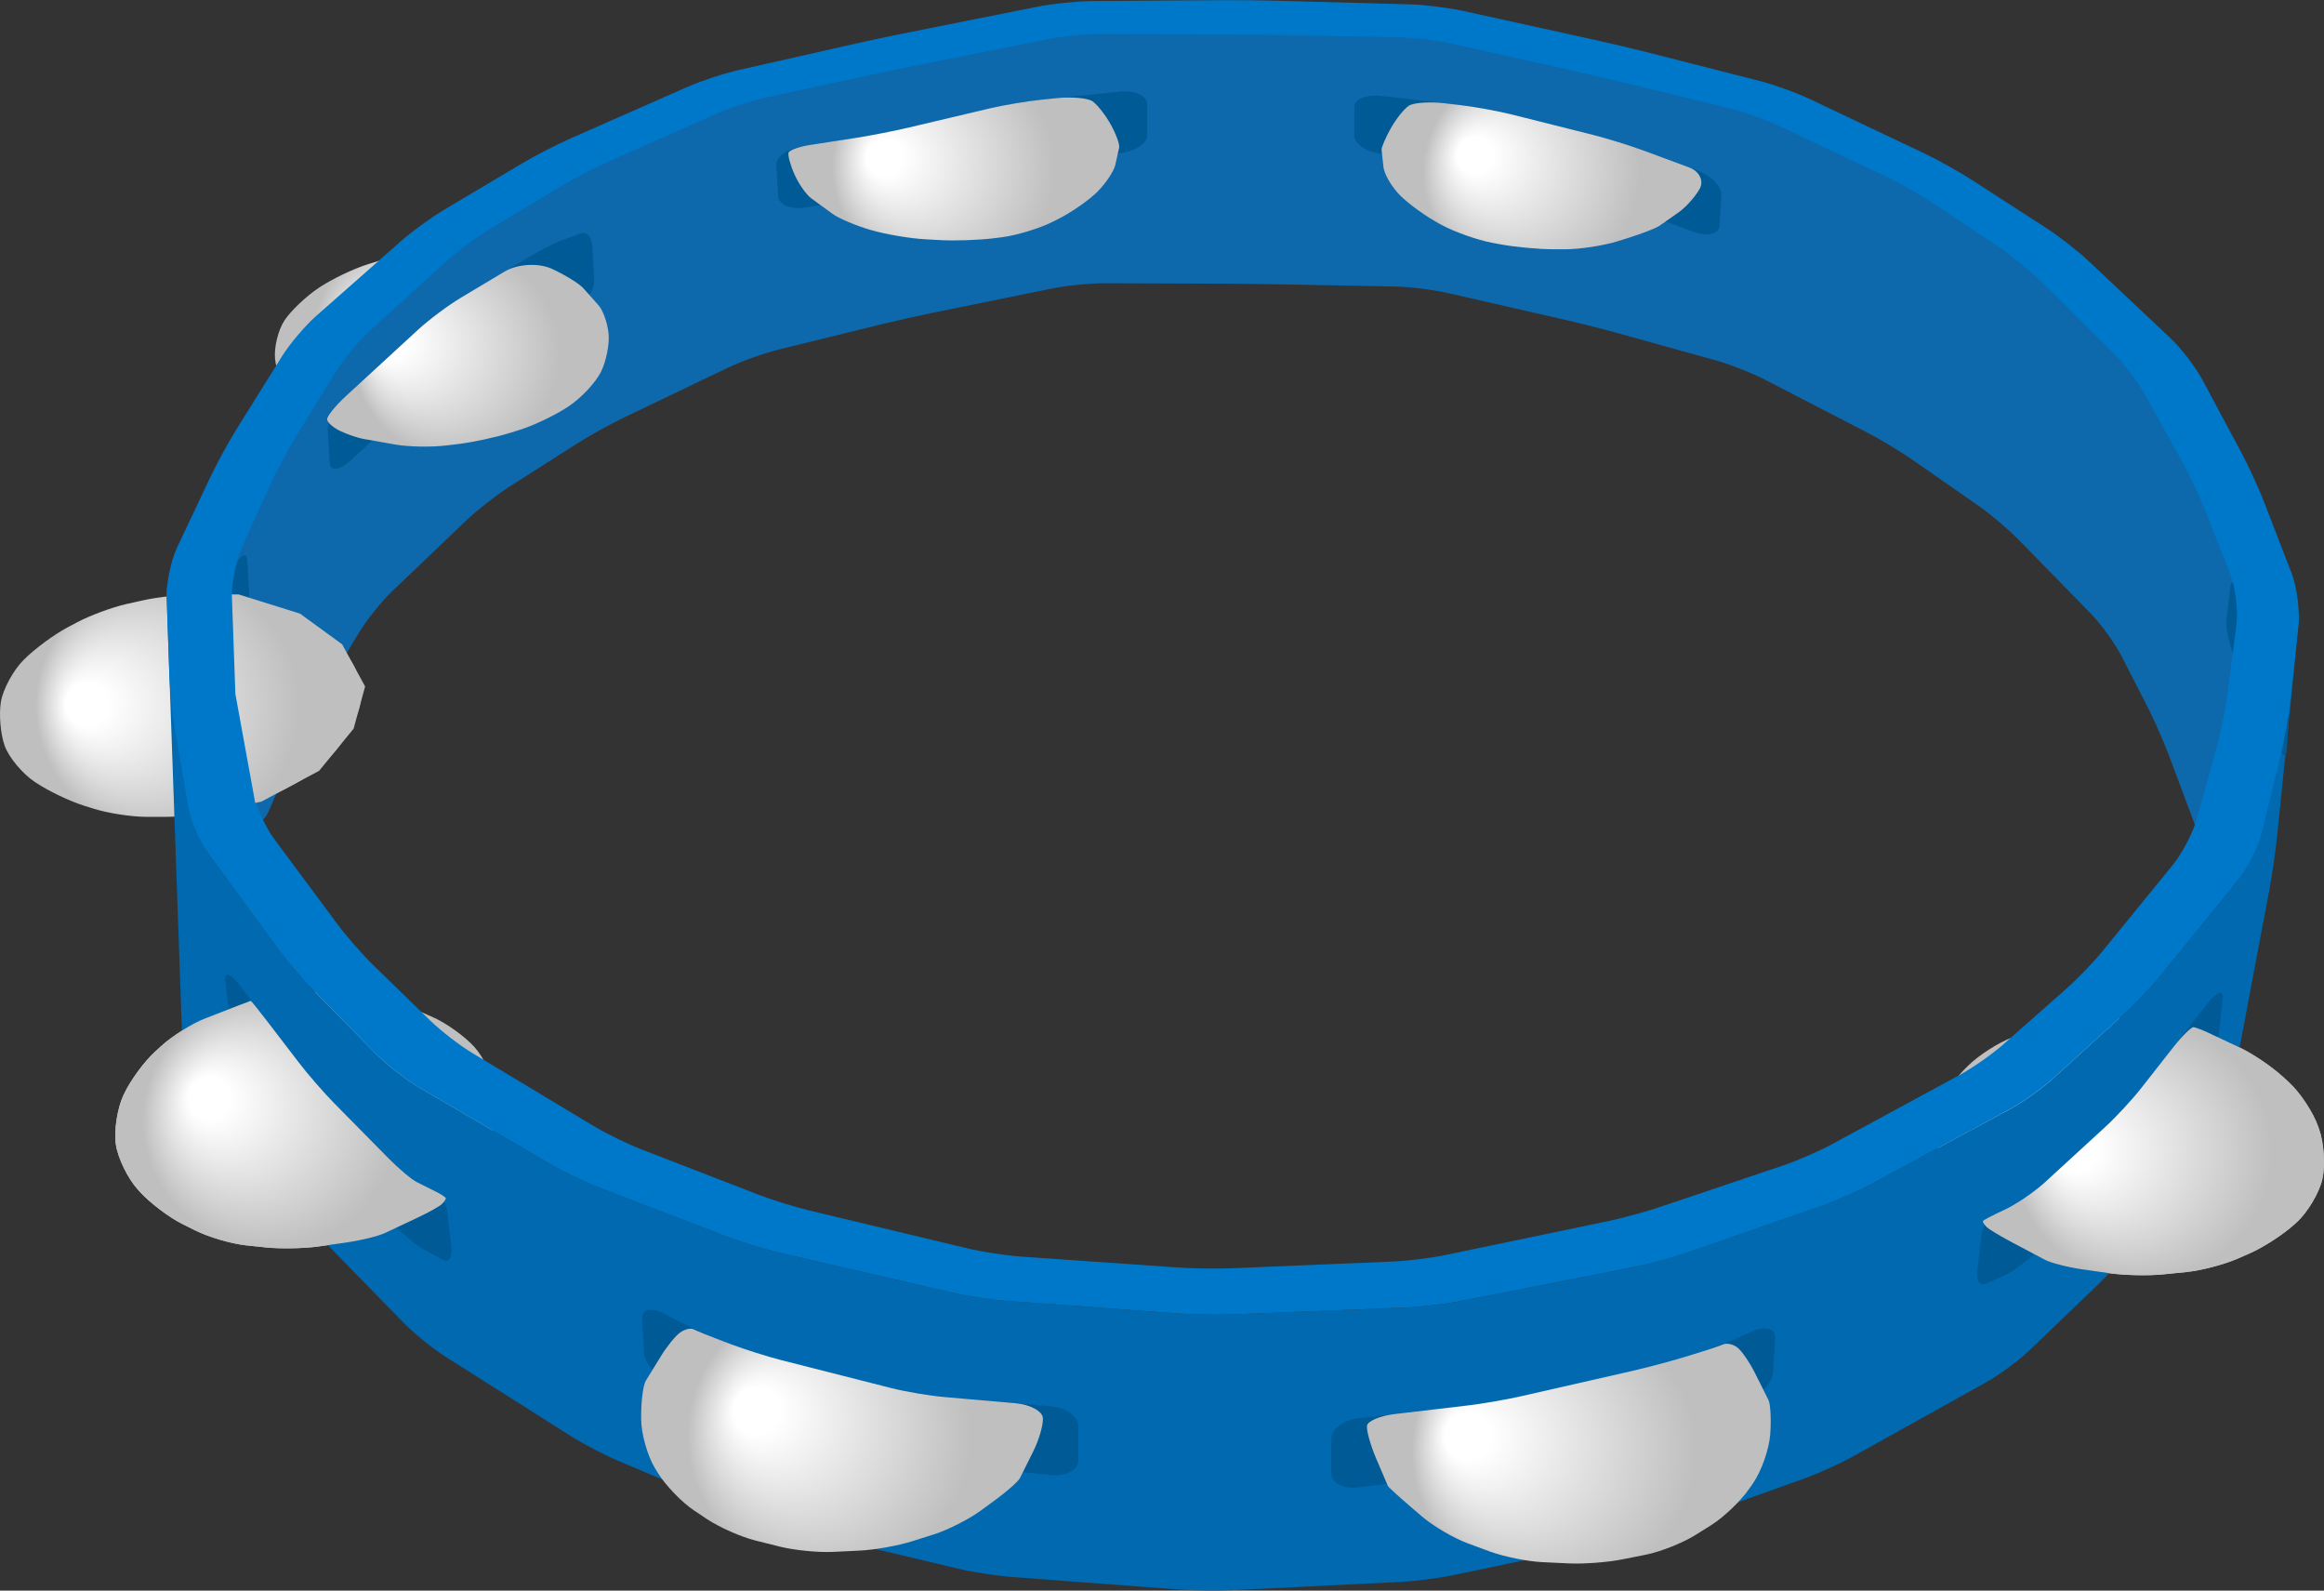 <?xml version="1.0"?>
<svg xmlns:rdf="http://www.w3.org/1999/02/22-rdf-syntax-ns#" xmlns="http://www.w3.org/2000/svg" xmlns:cc="http://web.resource.org/cc/" xmlns:dc="http://purl.org/dc/elements/1.1/" xmlns:svg="http://www.w3.org/2000/svg" id="Layer_1" xml:space="preserve" viewBox="-189.356 -112.274 736.803 504.142" version="1.0">
<rect x="-189.356" y="-112.274" width="736.803" height="504.142" fill="#333333" stroke="none"/>
<g id="g3">
	<g id="g5">
		<g id="g7">
			<radialGradient id="SVGID_1_" fx="-76.902" fy="-3.596" gradientUnits="userSpaceOnUse" cy="-2.25" cx="-49.282" r="43.552">
				<stop id="stop10" stop-color="#fff" offset=".143"/>
				<stop id="stop12" stop-color="#bfbfbf" offset=".874"/>
			</radialGradient>
			<path id="path14" fill="url(#SVGID_1_)" d="m-88.401-20.966c-3.892 2.594-8.717 7.178-10.722 10.186-2.007 3.008-3.377 8.478-3.037 12.155 0.33 3.677 2.52 9.147 4.86 12.155s7.729 7.074 11.976 9.034l0.36 0.166c4.246 1.96 11.489 4.229 16.095 5.042l3.914 0.69c4.606 0.812 12.175 1.03 16.82 0.484l3.771-0.443c4.645-0.546 12.098-2.135 16.562-3.53l3.216-1.005c4.464-1.395 11.301-4.659 15.192-7.254l0.434-0.289c3.893-2.595 8.445-7.452 10.116-10.795s2.766-8.813 2.432-12.155-2.796-8.539-5.47-11.547-8.337-7.074-12.583-9.034l-0.357-0.165c-4.247-1.96-11.482-4.269-16.08-5.13l-2.733-0.513c-4.597-0.861-12.156-1.092-16.797-0.512l-2.57 0.321c-4.641 0.58-12.091 2.196-16.555 3.591l-3.215 1.005c-4.464 1.395-11.301 4.659-15.192 7.253l-0.437 0.29z"/>
		</g>
		<g id="g16">
				<radialGradient id="SVGID_2_" fx="-166.74" fy="110.97" gradientUnits="userSpaceOnUse" cy="111.38" cx="-132.17" r="47.499">
				<stop id="stop19" stop-color="#fff" offset=".143"/>
				<stop id="stop21" stop-color="#bfbfbf" offset=".874"/>
			</radialGradient>
			<path id="path23" fill="url(#SVGID_2_)" d="m-105.59 78.666c-4.47-1.395-11.95-2.537-16.62-2.537h-4.87c-4.68 0-12.24 0.83-16.81 1.845l-5.28 1.173c-4.56 1.015-11.67 3.646-15.8 5.847l-3.23 1.72c-4.12 2.201-10.21 6.708-13.51 10.015l-0.13 0.129c-3.31 3.302-6.56 9.292-7.23 13.302-0.67 4.02-0.12 10.31 1.21 13.98 1.34 3.68 5.62 8.81 9.51 11.4l0.44 0.29c3.89 2.6 10.72 5.86 15.19 7.26l3.21 1c4.47 1.4 11.95 2.54 16.62 2.54h6.09c4.68 0 12.24-0.83 16.81-1.85l5.27-1.17c4.57-1.01 11.68-3.64 15.807-5.84l3.226-1.73c4.127-2.2 9.927-6.96 12.889-10.58l0.17-0.21c2.962-3.62 6.206-9.59 7.208-13.26 1.002-3.68 0.182-9.7-1.824-13.374-2.006-3.677-6.655-8.873-10.332-11.547s-10.337-6.003-14.804-7.398l-3.21-1.005z"/>
		</g>
		<g id="g25">
				<radialGradient id="SVGID_3_" fx="-122.71" fy="245.07" gradientUnits="userSpaceOnUse" cy="242.74" cx="-92.422" r="51.468">
				<stop id="stop28" stop-color="#fff" offset=".143"/>
				<stop id="stop30" stop-color="#bfbfbf" offset=".874"/>
			</radialGradient>
			<path id="path32" fill="url(#SVGID_3_)" d="m-78.568 202.65c-4.62-0.73-12.18-0.73-16.8 0l-6.292 0.99c-4.62 0.73-11.97 2.72-16.33 4.41l-6.03 2.35c-4.36 1.69-10.74 5.67-14.19 8.83l-2.05 1.87c-3.45 3.16-7.87 9.23-9.83 13.47l-0.17 0.36c-1.96 4.25-3.02 11.28-2.35 15.62 0.67 4.35 3.79 10.73 6.94 14.2l0.71 0.78c3.15 3.46 9.15 8.01 13.33 10.1l4.24 2.11c4.18 2.1 11.41 4.21 16.06 4.7l6.18 0.65c4.65 0.49 12.245 0.35 16.875-0.31l8.69-1.25c4.63-0.66 11.881-2.83 16.113-4.82l5.273-2.48c4.232-1.99 10.4-6.33 13.708-9.63l1.345-1.35c3.307-3.31 7.381-9.57 9.052-13.91 1.671-4.35 2.492-11.46 1.824-15.81-0.668-4.34-3.677-10.63-6.685-13.97-3.008-3.35-8.976-7.62-13.261-9.49l-3.867-1.69c-4.285-1.88-11.571-4.01-16.191-4.74l-6.294-0.99z"/>
		</g>
		<g id="g34">
				<radialGradient id="SVGID_4_" fx="450.89" fy="247.79" gradientUnits="userSpaceOnUse" cy="251.18" cx="486.1" r="52.073">
				<stop id="stop37" stop-color="#fff" offset=".143"/>
				<stop id="stop39" stop-color="#bfbfbf" offset=".874"/>
			</radialGradient>
			<path id="path41" fill="url(#SVGID_4_)" d="m479.55 291.29c4.63 0.66 12.23 0.82 16.88 0.35l7.39-0.74c4.65-0.46 11.96-2.38 16.25-4.25l3.86-1.69c4.29-1.88 10.63-5.98 14.09-9.13l0.78-0.71c3.46-3.15 7.12-9.28 8.12-13.63 1-4.34 0.54-11.5-1.04-15.91l-0.36-1c-1.57-4.4-5.68-10.59-9.12-13.75l-2.05-1.88c-3.45-3.16-9.73-7.37-13.97-9.37l-5.27-2.48c-4.23-1.99-11.48-4.19-16.1-4.88l-7.49-1.12c-4.63-0.7-12.22-0.86-16.87-0.38l-6.18 0.66c-4.65 0.48-12.04 2.23-16.42 3.87l-3.52 1.32c-4.38 1.64-10.67 5.69-13.98 9l-1.35 1.35c-3.3 3.3-6.83 9.29-7.83 13.3s-0.77 10.98 0.51 15.47l0.19 0.67c1.29 4.49 5.04 10.88 8.35 14.19l1.34 1.34c3.31 3.31 9.4 7.8 13.53 9.99l5.63 2.98c4.14 2.19 11.31 4.52 15.94 5.18l8.69 1.25z"/>
		</g>
	</g>
</g>
<g id="g43">
	<path id="path45" fill="#0e68ac" d="m534.43 107.03c1.86-4.29 1.95-11.358 0.21-15.699l-11.3-28.171c-1.74-4.341-4.98-11.26-7.21-15.375l-9.53-17.656c-2.23-4.115-6.17-10.665-8.77-14.557l-28.24-42.355c-2.6-3.892-8.11-8.845-12.26-11.009l-22.6-11.791c-4.15-2.164-11-5.574-15.22-7.579l-36.29-17.218c-4.23-2.005-11.34-4.777-15.81-6.162l-35.41-10.973c-4.47-1.384-11.86-3.347-16.43-4.361l-41.74-9.274c-4.57-1.01-12.13-1.95-16.8-2.08l-41.35-1.15c-4.67-0.13-12.32-0.21-17-0.18l-41.94 0.29c-4.68 0.03-12.29 0.63-16.92 1.33l-42.131 6.37c-4.625 0.7-12.139 2.126-16.698 3.168l-35.688 8.163c-4.56 1.043-11.637 3.751-15.729 6.018l-37.389 20.721c-4.091 2.267-10.829 5.896-14.974 8.063l-24.433 12.783c-4.145 2.168-9.854 6.986-12.689 10.706l-29.196 38.323c-2.834 3.72-7.186 10.007-9.669 13.971l-11.024 17.598c-2.48 3.964-6.12 10.68-8.09 14.924l-12.91 27.914c-1.97 4.245-2.08 11.242-0.26 15.549l6.74 15.939c1.83 4.31 4.81 11.36 6.63 15.67l6.75 15.93c1.82 4.31 4.85 4.33 6.73 0.05l11.393-25.95c1.88-4.29 5.397-11.07 7.815-15.07l9.439-15.629c2.418-4.003 7.165-9.922 10.547-13.152l23.556-22.489c3.383-3.23 9.376-7.932 13.318-10.449l21.522-13.743c3.942-2.517 10.619-6.23 14.836-8.251l33.283-15.945c4.218-2.021 11.385-4.588 15.927-5.705l32.104-7.895c4.542-1.117 12.01-2.794 16.59-3.728l38.03-7.745c4.59-0.933 12.16-1.683 16.84-1.666l37.69 0.137c4.68 0.017 12.33 0.103 17.01 0.191l37.08 0.697c4.68 0.088 12.23 1.012 16.79 2.053l37.52 8.567c4.56 1.042 11.97 2.918 16.48 4.17l31.02 8.618c4.5 1.252 11.59 4.034 15.74 6.182l32.3 16.697c4.16 2.148 10.7 6.092 14.53 8.764l20.69 14.396c3.84 2.672 9.65 7.595 12.92 10.94l22.76 23.285c3.26 3.345 7.69 9.487 9.82 13.648l8.04 15.662c2.13 4.16 5.22 11.15 6.87 15.53l9.82 26.21c1.65 4.38 4.51 4.45 6.36 0.15l6.63-15.38c1.86-4.29 4.89-11.32 6.74-15.61l6.63-15.38z"/>
</g>
<g id="g47">
	<path id="path49" fill="#0069af" d="m440.42 325.8c4.09-2.28 10.2-6.79 13.57-10.02l21.76-20.85c3.38-3.24 8.48-8.91 11.35-12.61l23.62-30.51c2.86-3.7 5.91-10.49 6.78-15.08l4.75-25.22c0.86-4.6 2.28-12.12 3.15-16.72l4.75-25.22c0.87-4.6 1.96-12.16 2.43-16.82l2.54-25.01c0.47-4.65 1.24-12.27 1.72-16.92l2.54-25.015c0.47-4.653 0.19-4.692-0.62-0.086l-4.34 24.581c-0.81 4.6-2.14 12.14-2.96 16.75l-4.33 24.57c-0.82 4.61-3.9 11.35-6.85 14.98l-24.52 30.15c-2.95 3.63-8.2 9.17-11.66 12.31l-22.66 20.58c-3.46 3.15-9.66 7.54-13.78 9.76l-43.98 23.72c-4.12 2.23-11.1 5.3-15.52 6.83l-42.88 14.89c-4.42 1.53-11.79 3.52-16.38 4.42l-55.63 10.91c-4.59 0.9-12.17 1.79-16.85 1.97l-55.32 2.17c-4.68 0.18-12.32 0.05-16.98-0.29l-54.76-4.02c-4.66-0.34-12.2-1.49-16.76-2.54l-55.148-12.78c-4.557-1.05-11.857-3.28-16.225-4.96l-40.639-15.59c-4.367-1.67-11.244-4.97-15.283-7.33l-41.836-24.44c-4.039-2.36-10.032-7.02-13.318-10.34l-20.26-20.52c-3.286-3.33-8.237-9.14-11.001-12.91l-22.16-30.24c-2.76-3.77-5.42-10.67-5.89-15.32l-2.52-24.41c-0.48-4.65-1.26-12.26-1.74-16.92l-2.51-24.404c-0.48-4.652-0.74-4.635-0.57 0.04l2.13 60.614c0.17 4.68 0.43 12.33 0.6 17l2.13 60.62c0.17 4.67 2.61 11.55 5.43 15.28l27.729 36.65c2.822 3.73 7.805 9.52 11.074 12.86l26.099 26.71c3.269 3.35 9.177 8.13 13.129 10.63l39.719 25.14c3.952 2.5 10.709 6.04 15.017 7.86l38.428 16.27c4.307 1.82 11.554 4.2 16.104 5.28l53.341 12.68c4.55 1.08 12.09 2.25 16.76 2.6l52.93 3.99c4.66 0.35 12.3 0.46 16.97 0.23l53.51-2.62c4.68-0.23 12.24-1.2 16.82-2.16l53.85-11.29c4.58-0.97 11.93-3.04 16.33-4.62l41.12-14.73c4.4-1.57 11.35-4.73 15.44-7l42.26-23.53z"/>
</g>
<title id="title51">tambourine a.aoi</title>
<g id="g53">
	<g id="g55">
		<g id="g57">
			<path id="path59" fill="#005a96" d="m440.26 294.62c-1.84 0.83-3.07-0.95-2.74-3.96 0.34-3 0.88-7.93 1.22-10.93 0.33-3.01 2.11-6.16 3.95-6.99 1.84-0.84 4.85-2.21 6.69-3.04 1.84-0.84 6.16-4.11 9.61-7.27l19.06-17.48c3.45-3.16 8.63-8.76 11.52-12.44l21.11-26.92c2.88-3.68 4.97-4.23 4.64-1.23-0.34 3.01-0.88 7.94-1.22 10.94-0.33 3.01-2.97 8.48-5.85 12.16l-21.11 26.93c-2.89 3.68-8.07 9.28-11.52 12.44l-19.06 17.48c-3.45 3.16-7.78 6.43-9.62 7.27-1.83 0.83-4.84 2.2-6.68 3.04z"/>
		</g>
		<g id="g61">
			<path id="path63" fill="#005a96" d="m-117.96 198.39c-0.34-2.85 1.72-2.13 4.56 1.58l18.831 24.58c2.844 3.72 7.858 9.48 11.143 12.81l17.229 17.47c3.284 3.33 7.339 6.74 9.01 7.57 1.671 0.84 4.406 2.21 6.077 3.04 1.671 0.84 3.312 3.98 3.646 6.99s0.881 7.93 1.216 10.94c0.334 3.01-0.896 4.65-2.735 3.65-1.838-1-4.846-2.65-6.685-3.65s-6.001-4.57-9.25-7.94l-16.75-17.34c-3.249-3.37-8.203-9.18-11.01-12.92l-18.362-24.48c-2.8-3.74-5.37-9.13-5.71-11.97-0.33-2.84-0.88-7.49-1.21-10.33z"/>
		</g>
		<g id="g65">
			<path id="path67" fill="#005a96" d="m241.16 359.14c-4.65 0.56-8.45-1.45-8.45-4.46v-10.94c0-3.01 3.8-5.92 8.45-6.46l34.77-4.09c4.64-0.55 12.17-1.85 16.73-2.88l35.08-7.98c4.56-1.04 11.95-2.99 16.43-4.34l2.56-0.77c4.48-1.35 11.63-4.02 15.89-5.95l3.34-1.51c4.26-1.92 7.62-1.04 7.45 1.97s-0.44 7.93-0.61 10.94-3.79 7.05-8.05 8.97l-3.34 1.51c-4.27 1.92-11.42 4.6-15.9 5.95l-2.55 0.77c-4.48 1.35-11.88 3.31-16.43 4.36l-34.48 7.93c-4.56 1.05-12.09 2.36-16.73 2.92l-34.16 4.06z"/>
		</g>
		<g id="g69">
			<path id="path71" fill="#005a96" d="m14.832 316.59c0.167 3.01 3.727 7.19 7.91 9.28l3.021 1.51c4.183 2.09 11.224 5.05 15.646 6.57l2.153 0.74c4.422 1.53 11.735 3.77 16.252 4.98l34.02 9.15c4.517 1.22 12.016 2.6 16.676 3.06l33.52 3.37c4.65 0.47 8.46-1.61 8.46-4.62v-10.94c0-3.01-3.81-5.8-8.47-6.21l-34.11-2.98c-4.66-0.41-12.182-1.68-16.715-2.83l-34.567-8.78c-4.533-1.15-11.822-3.44-16.197-5.1l-2.322-0.87c-4.375-1.66-11.332-4.81-15.458-7.01l-3.226-1.72c-4.127-2.21-7.367-1.55-7.2 1.46s0.44 7.94 0.607 10.94z"/>
		</g>
	</g>
</g>
<g id="g73">
	<g id="g75">
		<g id="g77">
			<path id="path79" fill="#005a96" d="m535.68 125.49c-0.17 2.85-1.94 1.71-3.93-2.52l-2.48-5.28c-1.99-4.23-5.25-11.16-7.24-15.39l-2.48-5.273c-1.99-4.232-3.35-10.019-3.02-12.86 0.34-2.841 0.88-7.491 1.22-10.332 0.33-2.841 2.15-1.665 4.04 2.614l2.25 5.103c1.89 4.279 4.98 11.281 6.86 15.561l2.26 5.107c1.88 4.28 3.29 10.1 3.12 12.94-0.16 2.84-0.44 7.49-0.6 10.33z"/>
		</g>
		<g id="g81">
			<path id="path83" fill="#005a96" d="m-129.08 92.807c-2.24 4.106-3.8 9.793-3.47 12.633 0.34 2.84 0.88 7.49 1.22 10.33 0.33 2.84 2.36 1.76 4.5-2.39l2.54-4.94c2.15-4.16 5.65-10.963 7.79-15.121l2.54-4.937c2.15-4.158 3.76-9.884 3.6-12.726-0.17-2.841-0.44-7.49-0.61-10.331s-2.14-1.807-4.38 2.299l-2.79 5.125c-2.24 4.106-5.91 10.825-8.15 14.931l-2.79 5.127z"/>
		</g>
		<g id="g85">
			<path id="path87" fill="#005a96" d="m-0.969-24.013c0.167 2.841-1.2 5.713-3.039 6.381-1.838 0.668-4.846 1.762-6.685 2.431-1.839 0.668-6.627 3.179-10.642 5.579l-20.651 12.346c-4.015 2.4-10.116 6.953-13.559 10.119l-22.73 20.898c-3.443 3.166-6.396 3.431-6.563 0.59s-0.441-7.49-0.608-10.331 2.513-7.756 5.956-10.922l22.73-20.898c3.443-3.166 9.544-7.719 13.559-10.119l20.651-12.346c4.015-2.4 8.804-4.91 10.642-5.579 1.838-0.668 4.847-1.762 6.686-2.431 1.838-0.669 3.479 1.109 3.646 3.95s0.44 7.491 0.607 10.332z"/>
		</g>
		<g id="g89">
			<path id="path91" fill="#005a96" d="m165.91-63.77c4.65-0.472 8.46-3.046 8.46-5.721v-9.724c0-2.674-3.81-4.476-8.46-4.004l-25.02 2.538c-4.65 0.472-12.18 1.74-16.73 2.817l-25.387 6.007c-4.551 1.077-12.057 2.543-16.679 3.259l-0.209 0.033c-4.622 0.716-12.186 1.887-16.808 2.603l-0.209 0.033c-4.622 0.716-8.267 3.489-8.1 6.164 0.167 2.674 0.441 7.05 0.608 9.724s3.996 4.27 8.508 3.545c4.513-0.725 11.896-1.911 16.409-2.636s11.929-2.199 16.48-3.275l25.387-6.007c4.55-1.077 12.08-2.345 16.73-2.817l25.02-2.539z"/>
		</g>
		<g id="g93">
			<path id="path95" fill="#005a96" d="m355.78-40.727c-0.17 2.674-3.89 3.533-8.28 1.909l-0.46-0.17c-4.38-1.625-11.56-4.283-15.95-5.907l-0.46-0.17c-4.38-1.625-11.67-3.95-16.18-5.167l-24.91-6.713c-4.51-1.217-12-2.715-16.64-3.329l-24.47-3.238c-4.63-0.614-8.43-3.167-8.43-5.674v-9.116c0-2.507 3.8-4.117 8.45-3.579l25.04 2.903c4.65 0.539 12.16 1.912 16.7 3.051l25.43 6.389c4.54 1.139 11.84 3.4 16.23 5.025l0.46 0.17c4.38 1.625 11.56 4.283 15.95 5.907l0.46 0.17c4.38 1.625 7.83 5.142 7.67 7.816-0.17 2.674-0.44 7.05-0.61 9.723z"/>
		</g>
	</g>
</g>
<g id="g97">
	<path id="path99" fill="#0078c9" d="m-136.51 77.335c-0.16-4.674 1.34-11.958 3.34-16.186l10.56-22.307c2-4.228 5.66-10.934 8.13-14.903l14.504-23.25c2.475-3.969 7.37-9.747 10.878-12.841l26.749-23.591c3.508-3.094 9.667-7.582 13.686-9.973l24.888-14.807c4.02-2.392 10.81-5.891 15.09-7.776l37.31-16.438c4.28-1.885 11.515-4.272 16.077-5.304l36.286-8.205c4.562-1.031 12.047-2.624 16.634-3.534l42.268-8.43c4.59-0.91 12.17-1.68 16.85-1.72l41.94-0.29c4.68-0.03 12.33 0.05 17 0.18l41.96 1.15c4.67 0.13 12.23 1.06 16.8 2.06l42.34 9.313c4.57 1.004 12.02 2.771 16.55 3.927l35.18 8.969c4.53 1.156 11.7 3.741 15.92 5.746l36.3 17.219c4.22 2.005 10.89 5.721 14.82 8.257l24 15.495c3.93 2.537 9.93 7.236 13.34 10.442l25.9 24.397c3.41 3.207 8 9.205 10.2 13.331l12.45 23.288c2.2 4.125 5.38 11.07 7.07 15.433l8.66 22.423c1.69 4.363 2.65 11.737 2.15 16.388l-2.63 24.422c-0.5 4.64-1.83 12.17-2.94 16.71l-6.08 24.81c-1.11 4.54-4.44 11.22-7.39 14.85l-24.52 30.16c-2.95 3.63-8.2 9.17-11.66 12.31l-22.66 20.58c-3.46 3.14-9.66 7.53-13.78 9.75l-43.98 23.73c-4.12 2.22-11.1 5.3-15.52 6.83l-42.88 14.89c-4.42 1.53-11.79 3.52-16.38 4.42l-55.64 10.91c-4.58 0.89-12.16 1.78-16.84 1.97l-55.33 2.17c-4.67 0.18-12.31 0.05-16.97-0.29l-54.76-4.02c-4.66-0.35-12.21-1.49-16.76-2.55l-55.149-12.77c-4.557-1.05-11.857-3.29-16.225-4.96l-40.638-15.59c-4.367-1.67-11.244-4.97-15.283-7.33l-41.836-24.44c-4.039-2.36-10.032-7.02-13.318-10.34l-20.26-20.52c-3.286-3.33-8.237-9.14-11.001-12.91l-22.16-30.24c-2.76-3.77-5.67-10.63-6.46-15.24l-4.21-24.57c-0.8-4.6-1.57-12.2-1.74-16.88l-0.83-24.325zm102.41-117c-4.008 2.41-10.123 6.952-13.587 10.094l-24.476 22.199c-3.464 3.143-8.303 8.973-10.753 12.958l-12.766 20.761c-2.45 3.984-6.04 10.729-7.97 14.987l-8.97 19.764c-1.94 4.259-3.38 11.567-3.21 16.241l0.8 21.899c0.17 4.677 1 12.267 1.83 16.867l4.04 22.16c0.84 4.6 3.81 11.44 6.6 15.19l20.247 27.27c2.788 3.75 7.812 9.5 11.164 12.76l18.2 17.72c3.352 3.26 9.373 7.9 13.381 10.31l38.3 23.04c4.008 2.41 10.856 5.76 15.218 7.45l37.013 14.32c4.362 1.69 11.652 3.96 16.201 5.05l50.316 12.05c4.54 1.08 12.08 2.24 16.75 2.57l49.89 3.47c4.66 0.33 12.3 0.44 16.98 0.24l51.07-2.13c4.67-0.19 12.24-1.13 16.82-2.09l51.42-10.71c4.58-0.95 11.95-2.95 16.38-4.45l39.19-13.2c4.44-1.5 11.42-4.54 15.54-6.77l40.35-21.88c4.11-2.23 10.35-6.58 13.85-9.68l20.07-17.72c3.51-3.09 8.79-8.59 11.74-12.22l22.08-27.12c2.96-3.63 6.39-10.29 7.64-14.79l6.21-22.5c1.24-4.51 2.75-12 3.36-16.64l2.87-22.025c0.6-4.638-0.31-11.991-2.03-16.34l-7.93-20.042c-1.72-4.349-4.98-11.255-7.25-15.348l-11.61-20.978c-2.27-4.092-6.84-10.13-10.17-13.418l-23.15-22.885c-3.33-3.288-9.23-8.101-13.13-10.696l-21.09-14.067c-3.9-2.595-10.54-6.354-14.77-8.355l-33.85-16.02c-4.23-2-11.41-4.541-15.95-5.644l-32.7-7.942c-4.54-1.104-12-2.841-16.56-3.861l-38.71-8.646c-4.56-1.02-12.13-1.923-16.8-2.013l-38.3-0.7c-4.68-0.09-12.33-0.17-17.01-0.19l-38.9-0.14c-4.68-0.01-12.26 0.72-16.85 1.634l-39.23 7.815c-4.589 0.914-12.083 2.468-16.655 3.453l-33.21 7.157c-4.572 0.985-11.812 3.341-16.088 5.236l-34.285 15.194c-4.276 1.895-11.055 5.416-15.063 7.826l-22.497 13.525z"/>
</g>
<g id="g101">
	<g id="g103">
		<g id="g105">
			<g id="g107">
				<g id="g109">
						<radialGradient id="SVGID_5_" fx="464.59" fy="252.39" gradientUnits="userSpaceOnUse" cy="252.59" cx="493.37" r="47.278">
						<stop id="stop112" stop-color="#fff" offset=".143"/>
						<stop id="stop114" stop-color="#bfbfbf" offset=".874"/>
					</radialGradient>
					<path id="path116" fill="url(#SVGID_5_)" d="m545.52 244.58c-1.57-4.4-5.68-10.59-9.12-13.75l-2.05-1.88c-3.45-3.16-9.45-7.24-13.33-9.07-3.88-1.82-8.53-4.01-10.33-4.86-1.8-0.84-3.86-1.63-4.58-1.74-0.72-0.1-3.67 2.82-6.56 6.5l-9.98 12.73c-2.89 3.69-8.07 9.28-11.52 12.44l-19.06 17.48c-3.45 3.16-9.28 7.11-12.96 8.79-3.67 1.67-6.71 3.28-6.74 3.58-0.04 0.3 0.51 1.12 1.21 1.83 0.7 0.7 4.38 2.92 8.18 4.93 3.79 2 8.44 4.47 10.33 5.47s7.22 2.35 11.85 3.02l8.69 1.24c4.63 0.66 12.23 0.82 16.88 0.35l7.39-0.74c4.65-0.46 11.96-2.38 16.25-4.25l3.87-1.69c4.28-1.88 10.62-5.98 14.08-9.13l0.78-0.71c3.46-3.15 7.12-9.28 8.12-13.62 1-4.35 0.54-11.51-1.04-15.92l-0.36-1z"/>
				</g>
			</g>
		</g>
		<g id="g118">
			<g id="g120">
				<g id="g122">
						<radialGradient id="SVGID_6_" fx="-126.83" fy="234.55" gradientUnits="userSpaceOnUse" cy="244.16" cx="-100.41" r="46.282">
						<stop id="stop125" stop-color="#fff" offset=".143"/>
						<stop id="stop127" stop-color="#bfbfbf" offset=".874"/>
					</radialGradient>
					<path id="path129" fill="url(#SVGID_6_)" d="m-48.01 267.51c-0.033-0.3-1.428-1.23-3.1-2.07-1.671-0.83-4.406-2.2-6.077-3.04-1.671-0.83-5.726-4.24-9.01-7.57l-17.229-17.47c-3.284-3.33-8.298-9.09-11.143-12.81l-9.881-12.9c-2.84-3.71-5.27-6.73-5.39-6.71s-1.76 0.63-3.63 1.36-6.8 2.64-10.94 4.25-10.35 5.52-13.8 8.68l-2.05 1.88c-3.45 3.16-7.87 9.22-9.83 13.46l-0.17 0.36c-1.96 4.25-3.02 11.28-2.35 15.63 0.67 4.34 3.79 10.73 6.94 14.19l0.71 0.78c3.15 3.46 9.15 8.01 13.33 10.1l4.24 2.12c4.18 2.09 11.41 4.2 16.06 4.69l6.18 0.65c4.65 0.49 12.245 0.35 16.875-0.31l8.69-1.24c4.63-0.67 10.118-2.01 12.194-2.98 2.077-0.98 6.726-3.17 10.331-4.86 3.606-1.7 7.13-3.66 7.833-4.37 0.704-0.7 1.251-1.52 1.217-1.82z"/>
				</g>
			</g>
		</g>
		<g id="g131">
			<g id="g133">
				<g id="g135">
						<radialGradient id="SVGID_7_" fx="270.56" fy="342.01" gradientUnits="userSpaceOnUse" cy="348.46" cx="308.03" r="51.532">
						<stop id="stop138" stop-color="#fff" offset=".143"/>
						<stop id="stop140" stop-color="#bfbfbf" offset=".874"/>
					</radialGradient>
					<path id="path142" fill="url(#SVGID_7_)" d="m371.34 331.5c-0.64-1.27-2.55-5.1-4.26-8.51-1.7-3.41-4.21-7.07-5.58-8.14-1.36-1.08-3.41-1.53-4.56-1.02-1.14 0.52-5.74 2.04-10.21 3.39l-2.56 0.77c-4.48 1.35-11.87 3.3-16.43 4.34l-35.08 7.98c-4.56 1.03-12.09 2.33-16.74 2.88l-23.05 2.71c-4.65 0.54-8.62 2.22-8.83 3.71-0.22 1.49 1.12 6.23 2.96 10.53l0.04 0.09c1.84 4.3 3.47 8.11 3.62 8.46 0.16 0.36 3.19 3.14 6.74 6.19l4.1 3.52c3.55 3.04 10.05 6.85 14.44 8.47l7.13 2.63c4.39 1.61 11.81 3.12 16.48 3.34l8.54 0.41c4.67 0.22 12.24-0.35 16.83-1.27l7.63-1.52c4.59-0.92 11.58-3.7 15.55-6.18l5.03-3.14c3.96-2.48 9.39-7.65 12.05-11.5l1.26-1.81c2.66-3.85 5.11-10.81 5.44-15.48l0.01-0.05c0.33-4.67 0.08-9.53-0.55-10.8z"/>
				</g>
			</g>
		</g>
		<g id="g144">
			<g id="g146">
				<g id="g148">
						<radialGradient id="SVGID_8_" fx="45.992" fy="333.33" gradientUnits="userSpaceOnUse" cy="344.25" cx="77.608" r="51.52">
						<stop id="stop151" stop-color="#fff" offset=".143"/>
						<stop id="stop153" stop-color="#bfbfbf" offset=".874"/>
					</radialGradient>
					<path id="path155" fill="url(#SVGID_8_)" d="m141.28 337.16c-0.14-2.17-4.07-4.28-8.73-4.68l-22.64-1.98c-4.66-0.41-12.183-1.68-16.716-2.83l-34.567-8.78c-4.533-1.15-11.822-3.45-16.197-5.1l-2.322-0.88c-4.375-1.65-8.686-3.39-9.579-3.87-0.893-0.47-2.808-0.02-4.255 1.02-1.447 1.03-4.154 4.35-6.015 7.38-1.861 3.02-4.049 6.58-4.862 7.9s-1.478 6.22-1.478 10.9v1.23c0 4.67 2.005 11.76 4.457 15.74l0.811 1.32c2.451 3.98 7.641 9.37 11.532 11.96l4.08 2.72c3.892 2.59 10.788 5.65 15.326 6.78l7.81 1.95c4.538 1.14 12.072 1.88 16.744 1.66l8.538-0.41c4.672-0.22 12.143-1.55 16.604-2.96l6.879-2.17c4.46-1.41 11.19-4.83 14.96-7.6l4.52-3.31c3.77-2.76 7.29-5.88 7.81-6.92s2.43-4.87 4.25-8.51 3.19-8.39 3.04-10.56z"/>
				</g>
			</g>
		</g>
		<g id="g157">
			<g id="g159">
				<g id="g161">
						<radialGradient id="SVGID_9_" fx="-69.889" fy="-4.875" gradientUnits="userSpaceOnUse" cy=".484" cx="-40.999" r="37.567">
						<stop id="stop164" stop-color="#fff" offset=".143"/>
						<stop id="stop166" stop-color="#bfbfbf" offset=".874"/>
					</radialGradient>
					<path id="path168" fill="url(#SVGID_9_)" d="m3.588-6.525c-0.334-3.343-1.752-7.365-3.15-8.938s-3.586-4.035-4.862-5.47c-1.276-1.436-5.759-4.197-9.961-6.137-4.203-1.94-10.927-1.564-14.941 0.836l-13.874 8.294c-4.015 2.4-10.116 6.953-13.56 10.119l-22.73 20.899c-3.443 3.166-6.212 6.573-6.153 7.571 0.059 0.999 1.973 2.677 4.254 3.73s5.481 2.15 7.112 2.438 6.28 1.107 10.332 1.822 11.167 0.853 15.812 0.306l3.771-0.443c4.645-0.546 12.098-2.135 16.562-3.53l3.216-1.005c4.464-1.395 11.301-4.659 15.192-7.254l0.434-0.289c3.891-2.594 8.443-7.451 10.114-10.794s2.766-8.813 2.432-12.155z"/>
				</g>
			</g>
		</g>
		<g id="g170">
			<g id="g172">
				<g id="g174">
						<radialGradient id="SVGID_10_" fx="87.368" fy="-62.899" gradientUnits="userSpaceOnUse" cy="-58.72" cx="113.04" r="40.394">
						<stop id="stop177" stop-color="#fff" offset=".143"/>
						<stop id="stop179" stop-color="#bfbfbf" offset=".874"/>
					</radialGradient>
					<path id="path181" fill="url(#SVGID_10_)" d="m162.82-72.771c-1.67-3.009-4.26-6.326-5.76-7.372-1.49-1.046-6.52-1.515-11.17-1.043l-5 0.506c-4.65 0.472-12.18 1.74-16.73 2.817l-25.387 6.007c-4.551 1.077-12.057 2.543-16.679 3.259l-0.209 0.033c-4.622 0.716-11.166 1.729-14.542 2.252-3.375 0.522-6.384 1.608-6.686 2.412-0.301 0.804 0.546 3.923 1.883 6.931s3.736 6.418 5.331 7.579c1.595 1.16 4.603 3.347 6.685 4.861 2.082 1.515 7.465 3.805 11.962 5.09l0.664 0.189c4.497 1.285 11.998 2.549 16.668 2.808l4.9 0.272c4.67 0.259 12.28-0.003 16.93-0.583l2.56-0.321c4.65-0.58 11.87-2.766 16.05-4.857l1.81-0.903c4.18-2.091 9.79-5.991 12.46-8.665 2.68-2.674 5.23-6.509 5.68-8.523s0.99-4.475 1.22-5.47c0.22-0.995-0.97-4.271-2.64-7.279z"/>
				</g>
			</g>
		</g>
		<g id="g183">
			<g id="g185">
				<g id="g187">
						<radialGradient id="SVGID_11_" fx="274.71" fy="-64.197" gradientUnits="userSpaceOnUse" cy="-56.535" cx="299.35" r="39.442">
						<stop id="stop190" stop-color="#fff" offset=".143"/>
						<stop id="stop192" stop-color="#bfbfbf" offset=".874"/>
					</radialGradient>
					<path id="path194" fill="url(#SVGID_11_)" d="m346.17-59.208c-3.24-1.2-9.47-3.511-13.86-5.135l-0.46-0.17c-4.39-1.625-11.69-3.886-16.22-5.025l-25.44-6.389c-4.54-1.139-12.05-2.512-16.7-3.051l-4.94-0.573c-4.65-0.539-9.69-0.19-11.21 0.773-1.51 0.964-4.12 4.215-5.79 7.223s-2.97 6.059-2.89 6.78 0.35 3.183 0.6 5.47c0.26 2.287 2.65 6.347 5.33 9.021 2.67 2.674 8.23 6.677 12.35 8.894l0.82 0.445c4.12 2.217 11.25 4.736 15.85 5.599l2.73 0.512c4.6 0.862 12.19 1.568 16.86 1.568h3.66c4.68 0 12.16-1.142 16.62-2.537l3.21-1.004c4.47-1.395 9-3.151 10.07-3.902s3.81-2.666 6.08-4.255 5.27-4.954 6.68-7.476c1.4-2.522-0.11-5.568-3.35-6.768z"/>
				</g>
			</g>
		</g>
	</g>
</g>
<radialGradient id="SVGID_12_" fx="-167.01" fy="110.96" gradientUnits="userSpaceOnUse" cy="111.38" cx="-131.94" r="48.2">
	<stop id="stop197" stop-color="#fff" offset=".143"/>
	<stop id="stop199" stop-color="#bfbfbf" offset=".874"/>
</radialGradient>
<polygon id="polygon201" points="-108.44 142.22 -106.42 141.77 -88.183 132.04 -77.243 118.67 -73.597 105.3 -80.89 91.93 -94.26 82.208 -113.71 76.129 -115.87 76.129 -114.72 107.73" fill="url(#SVGID_12_)"/>
</svg>
